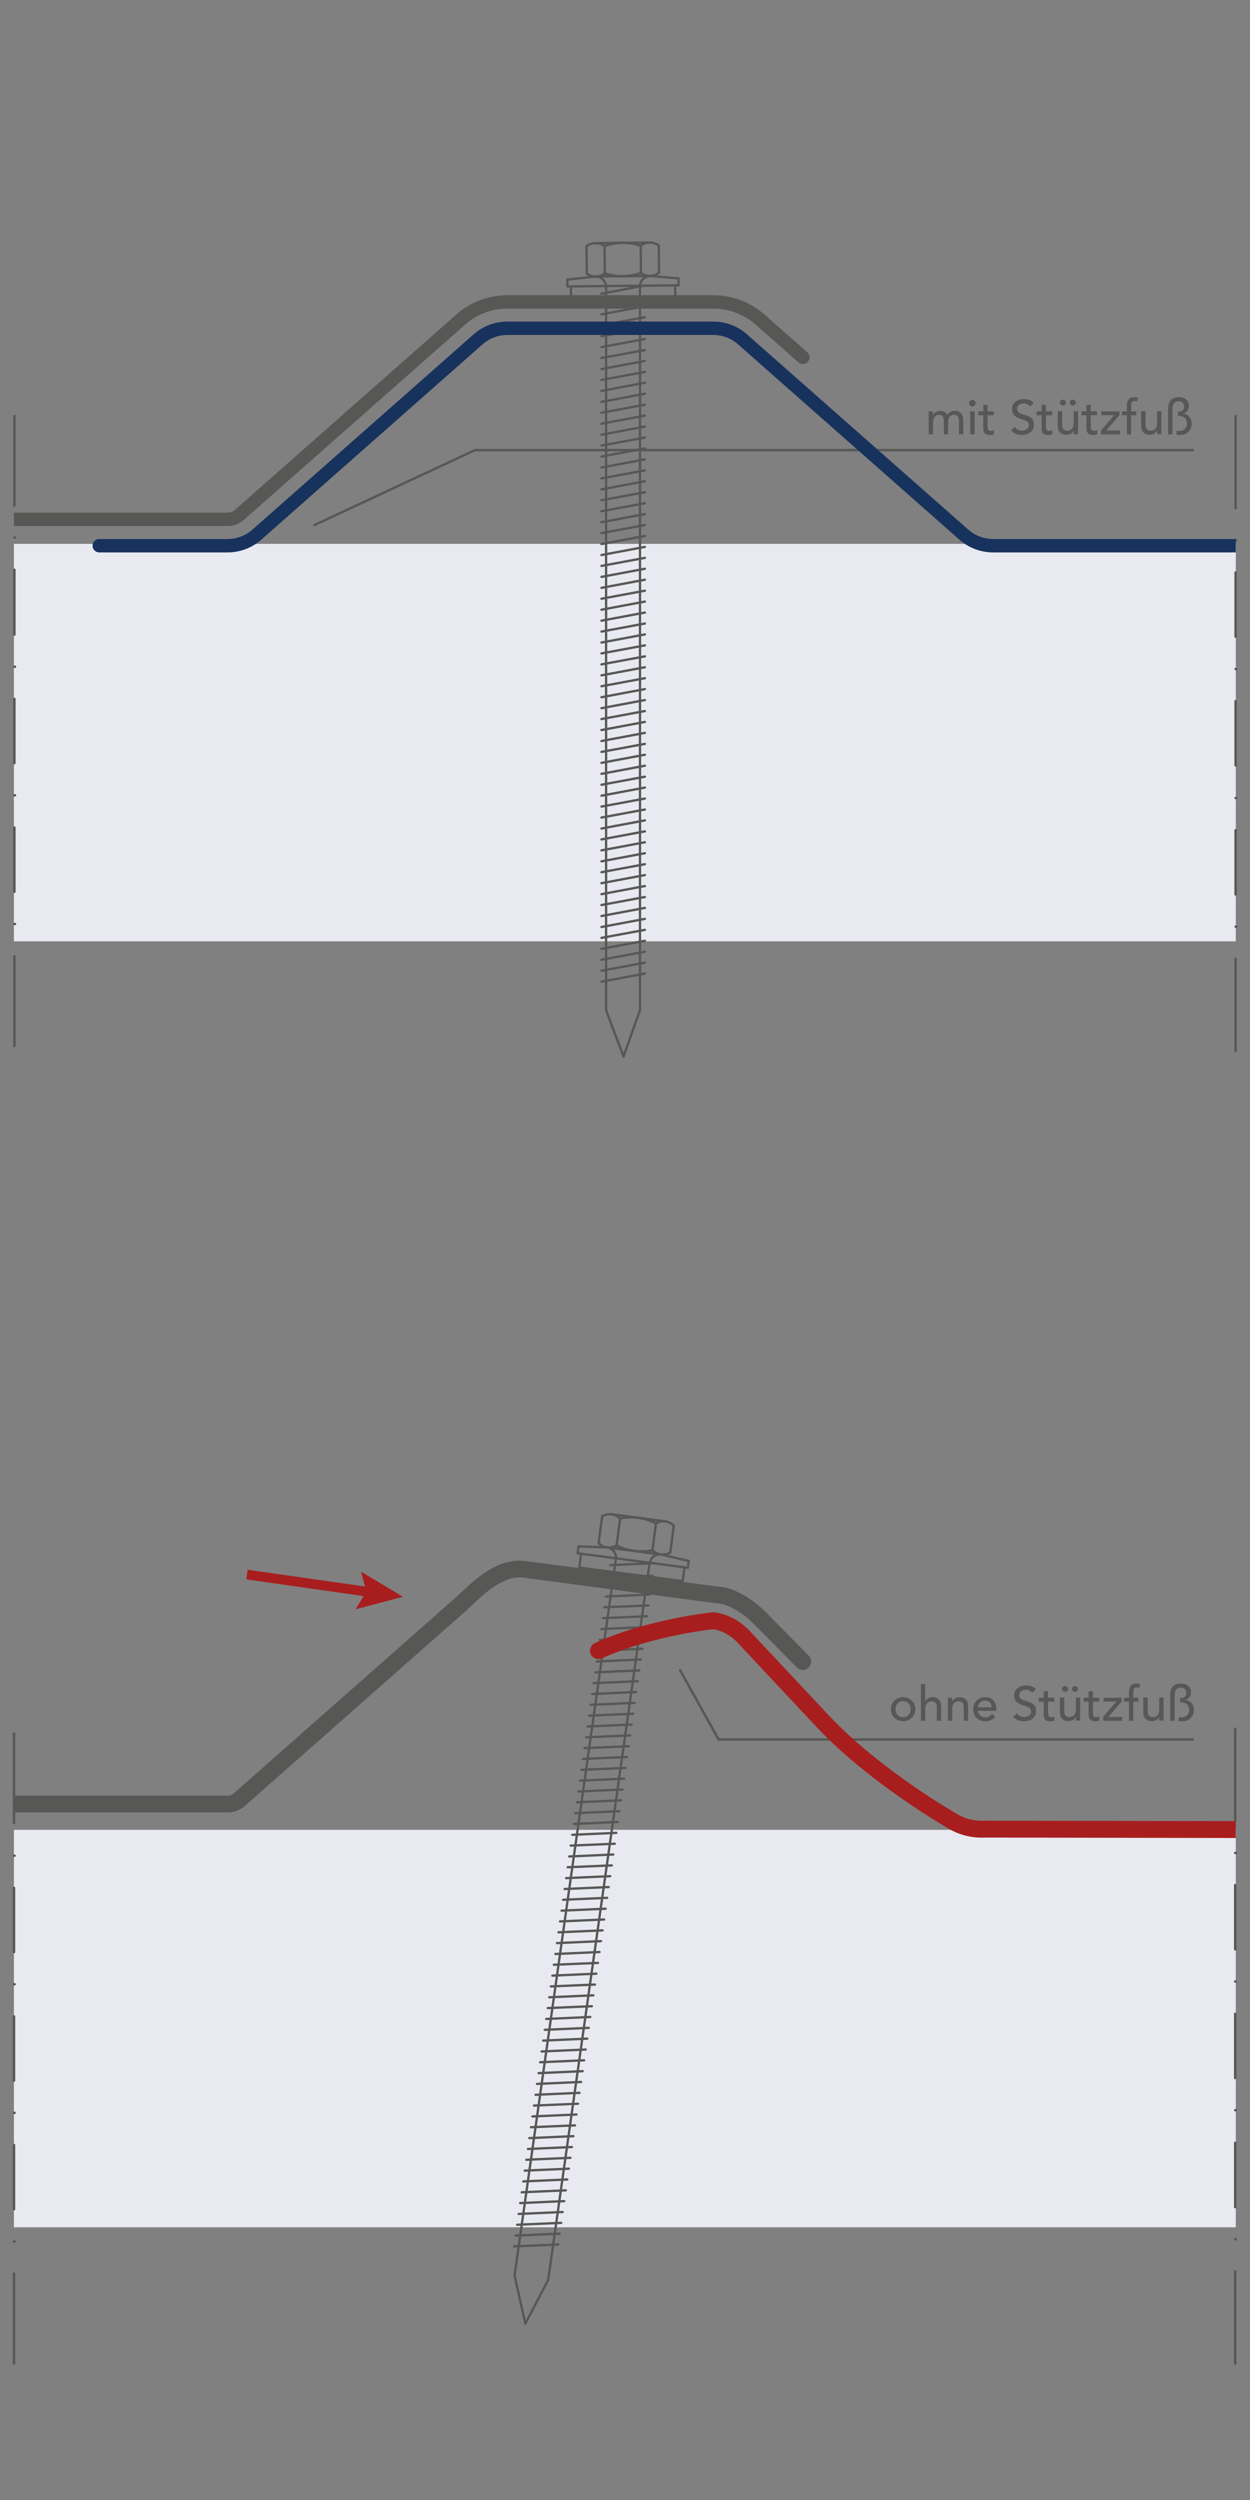 <?xml version="1.0" encoding="UTF-8"?>
<svg xmlns="http://www.w3.org/2000/svg" xmlns:xlink="http://www.w3.org/1999/xlink" version="1.1" x="0px" y="0px" viewBox="0 0 127.56 255.12" style="enable-background:new 0 0 127.56 255.12;" xml:space="preserve">
<rect x="0" y="0" width="127.56" height="255.12" fill="#808080" stroke="none"/>
<style type="text/css">
	.st0{fill:none;stroke:#A81E1E;stroke-width:0.989;stroke-linejoin:round;}
	.st1{fill:#A81E1E;}
	.st2{clip-path:url(#SVGID_00000140704892399368677230000006739160024190493066_);fill:#E9EAF1;}
	.st3{clip-path:url(#SVGID_00000080205003044294275290000014552389328743661214_);fill:#E9EAF1;}
	.st4{fill:none;stroke:#575756;stroke-width:0.237;stroke-linecap:round;stroke-linejoin:round;stroke-miterlimit:10;}
	.st5{fill:none;stroke:#575756;stroke-width:0.247;stroke-linecap:round;stroke-linejoin:round;stroke-miterlimit:10;}
	.st6{fill:#575756;}
	
		.st7{clip-path:url(#SVGID_00000119799547270437479910000001073674837560283269_);fill:none;stroke:#575756;stroke-width:1.368;stroke-linecap:round;stroke-linejoin:round;}
	
		.st8{clip-path:url(#SVGID_00000119799547270437479910000001073674837560283269_);fill:none;stroke:#17325C;stroke-width:1.368;stroke-linecap:round;stroke-linejoin:round;}
	
		.st9{clip-path:url(#SVGID_00000008121829602782373700000004196229495661190078_);fill:none;stroke:#A81E1E;stroke-width:1.722;stroke-linecap:round;stroke-linejoin:round;}
	
		.st10{clip-path:url(#SVGID_00000008121829602782373700000004196229495661190078_);fill:none;stroke:#575756;stroke-width:1.71;stroke-linecap:round;stroke-linejoin:round;}
</style>
<g id="Grafik">
</g>
<g id="Schraube">
</g>
<g id="Querschnitt">
</g>
<g id="Profile">
	<g>
		<g>
			<g>
				<line class="st0" x1="25.2" y1="160.68" x2="38.02" y2="162.51"></line>
				<g>
					<polygon class="st1" points="36.29,164.22 37.38,162.42 36.84,160.38 41.12,162.95      "></polygon>
				</g>
			</g>
		</g>
		<g>
			<defs>
				<rect id="SVGID_1_" x="1.42" y="11.37" width="124.69" height="99.19"></rect>
			</defs>
			<clipPath id="SVGID_00000090256584618371714650000000081772927141829774_">
				<use xlink:href="#SVGID_1_" style="overflow:visible;"></use>
			</clipPath>
			
				<rect x="-92.79" y="55.5" style="clip-path:url(#SVGID_00000090256584618371714650000000081772927141829774_);fill:#E9EAF1;" width="310.19" height="40.56"></rect>
		</g>
		<g>
			<defs>
				<rect id="SVGID_00000087391853790767736960000017136359680428166023_" x="1.42" y="127.76" width="124.69" height="111.26"></rect>
			</defs>
			<clipPath id="SVGID_00000142149371298669681530000006045476842246948274_">
				<use xlink:href="#SVGID_00000087391853790767736960000017136359680428166023_" style="overflow:visible;"></use>
			</clipPath>
			
				<rect x="-94.29" y="186.73" style="clip-path:url(#SVGID_00000142149371298669681530000006045476842246948274_);fill:#E9EAF1;" width="310.19" height="40.56"></rect>
		</g>
		<g>
			<g id="LINE_00000035507514100587909820000009771655307838403262_">
				<line class="st4" x1="61.85" y1="29.27" x2="61.85" y2="103.11"></line>
			</g>
			<g id="LINE_00000021814375433567620010000017052080005504141748_">
				<line class="st4" x1="65.31" y1="29.23" x2="65.31" y2="103.07"></line>
			</g>
			<g id="ARC_00000008118924096442644560000016905101603069086099_">
				<path class="st4" d="M63.53,24.78c-0.63,0.01-1.25,0.12-1.84,0.33"></path>
			</g>
			<g id="ARC_00000038414450344396772260000002221144331313574274_">
				<path class="st4" d="M65.38,25.08c-0.59-0.2-1.22-0.3-1.85-0.3"></path>
			</g>
			<g id="ARC_00000049918294354020573030000004645339580924993440_">
				<path class="st4" d="M67.23,25.06c-0.55-0.42-1.31-0.41-1.84,0.02"></path>
			</g>
			<g id="ARC_00000001648715736044145870000005781768659078302854_">
				<path class="st4" d="M61.69,25.12c-0.55-0.42-1.31-0.41-1.84,0.02"></path>
			</g>
			<g id="ARC_00000114786617027247320800000012364180397406767521_">
				<path class="st4" d="M61.72,27.89c0.59,0.2,1.22,0.3,1.85,0.3"></path>
			</g>
			<g id="ARC_00000090274276512321078320000015798027437880569500_">
				<path class="st4" d="M63.57,28.18c0.63-0.01,1.25-0.12,1.84-0.33"></path>
			</g>
			<g id="LINE_00000040559150675758883080000005656647999653708687_">
				<line class="st4" x1="61.72" y1="27.89" x2="61.69" y2="25.12"></line>
			</g>
			<g id="LINE_00000095337925894985831090000000439117164636509602_">
				<line class="st4" x1="65.38" y1="25.08" x2="65.41" y2="27.85"></line>
			</g>
			<g id="LINE_00000102520105858467836190000001897684746730160779_">
				<line class="st4" x1="67.25" y1="27.83" x2="67.23" y2="25.06"></line>
			</g>
			<g id="LINE_00000164501911367073004660000014321163431843540392_">
				<line class="st4" x1="59.85" y1="25.13" x2="59.88" y2="27.91"></line>
			</g>
			<g id="LINE_00000071541618038866812720000016941327139939707795_">
				<line class="st4" x1="60.77" y1="24.81" x2="66.3" y2="24.75"></line>
			</g>
			<g id="LINE_00000047766596467199333870000003468726703494669716_">
				<line class="st4" x1="60.8" y1="28.21" x2="66.33" y2="28.16"></line>
			</g>
			<g id="ARC_00000029738635932266426840000013382954618307577781_">
				<path class="st4" d="M66.36,28.16c-0.59,0.01-1.06,0.49-1.05,1.07v0"></path>
			</g>
			<g id="ARC_00000116940617225813364330000007862434874511077009_">
				<path class="st4" d="M65.41,27.85c0.55,0.42,1.31,0.41,1.84-0.02"></path>
			</g>
			<g id="ARC_00000174579579652500502520000017394610527953386671_">
				<path class="st4" d="M59.88,27.91c0.55,0.42,1.31,0.41,1.84-0.02"></path>
			</g>
			<g id="ARC_00000170275382777426134740000002064034820295568273_">
				<path class="st4" d="M61.85,29.27c-0.01-0.59-0.49-1.06-1.07-1.05"></path>
			</g>
			<g id="LINE_00000159441749131253835870000016735141040722331810_">
				<line class="st4" x1="61.38" y1="31.25" x2="65.81" y2="30.42"></line>
			</g>
			<g id="LINE_00000088104207856792620120000016748711615861102723_">
				<line class="st4" x1="61.38" y1="32.08" x2="65.81" y2="31.25"></line>
			</g>
			<g id="LINE_00000042013051280196892320000012212233157587597238_">
				<line class="st4" x1="61.38" y1="33.19" x2="65.81" y2="32.37"></line>
			</g>
			<g id="LINE_00000062901544240184101810000010338612663422803355_">
				<line class="st4" x1="61.38" y1="34.31" x2="65.81" y2="33.48"></line>
			</g>
			<g id="LINE_00000183949200500602312230000012009190670390126522_">
				<line class="st4" x1="61.38" y1="35.42" x2="65.81" y2="34.6"></line>
			</g>
			<g id="LINE_00000039112142639228553450000017496661812338526340_">
				<line class="st4" x1="61.38" y1="36.54" x2="65.81" y2="35.72"></line>
			</g>
			<g id="LINE_00000067207716556260369270000010987049048497472401_">
				<line class="st4" x1="61.38" y1="37.66" x2="65.81" y2="36.83"></line>
			</g>
			<g id="LINE_00000171715427226421081860000018388848320532170633_">
				<line class="st4" x1="61.38" y1="38.77" x2="65.81" y2="37.95"></line>
			</g>
			<g id="LINE_00000042737755630161251000000012831594103797231038_">
				<line class="st4" x1="61.38" y1="39.89" x2="65.81" y2="39.06"></line>
			</g>
			<g id="LINE_00000150810937135197729660000000593788497030225827_">
				<line class="st4" x1="61.38" y1="41.01" x2="65.81" y2="40.18"></line>
			</g>
			<g id="LINE_00000158019740269794610280000014039428559922933137_">
				<line class="st4" x1="61.38" y1="42.12" x2="65.81" y2="41.3"></line>
			</g>
			<g id="LINE_00000148619845222903364530000012821773334621040002_">
				<line class="st4" x1="61.38" y1="43.24" x2="65.81" y2="42.41"></line>
			</g>
			<g id="LINE_00000135675606154460079960000007727094962186818218_">
				<line class="st4" x1="61.38" y1="44.36" x2="65.81" y2="43.53"></line>
			</g>
			<g id="LINE_00000017496245274284552490000014877487893214226331_">
				<line class="st4" x1="61.38" y1="45.47" x2="65.81" y2="44.65"></line>
			</g>
			<g id="LINE_00000121253043999624763960000012819321610309832064_">
				<line class="st4" x1="61.38" y1="46.59" x2="65.81" y2="45.76"></line>
			</g>
			<g id="LINE_00000103265059021379547390000007496597102591828127_">
				<line class="st4" x1="61.38" y1="47.71" x2="65.81" y2="46.88"></line>
			</g>
			<g id="LINE_00000133500069493918003760000009305408985476239499_">
				<line class="st4" x1="61.38" y1="48.82" x2="65.81" y2="48"></line>
			</g>
			<g id="LINE_00000155113997134711760550000009644140976473632948_">
				<line class="st4" x1="61.38" y1="49.94" x2="65.81" y2="49.11"></line>
			</g>
			<g id="LINE_00000155123296430786266640000008041014367964782761_">
				<line class="st4" x1="61.38" y1="51.05" x2="65.81" y2="50.23"></line>
			</g>
			<g id="LINE_00000173148345993002461230000007843558904743301553_">
				<line class="st4" x1="61.38" y1="52.17" x2="65.81" y2="51.35"></line>
			</g>
			<g id="LINE_00000112614829269093991380000017390663603784433543_">
				<line class="st4" x1="61.38" y1="53.29" x2="65.81" y2="52.46"></line>
			</g>
			<g id="LINE_00000015352827741568845450000000608559823340750236_">
				<line class="st4" x1="61.38" y1="54.4" x2="65.81" y2="53.58"></line>
			</g>
			<g id="LINE_00000016054492076493904830000011867188164452290214_">
				<line class="st4" x1="61.38" y1="55.52" x2="65.81" y2="54.69"></line>
			</g>
			<g id="LINE_00000018221562242756632670000002966630830575521429_">
				<line class="st4" x1="61.38" y1="56.64" x2="65.81" y2="55.81"></line>
			</g>
			<g id="LINE_00000176762014853791254960000018132982473223956146_">
				<line class="st4" x1="61.38" y1="57.75" x2="65.81" y2="56.93"></line>
			</g>
			<g id="LINE_00000134218619185405075610000005971997025001948320_">
				<line class="st4" x1="61.38" y1="58.87" x2="65.81" y2="58.04"></line>
			</g>
			<g id="LINE_00000136391010326823315030000011497306093137767829_">
				<line class="st4" x1="61.38" y1="59.99" x2="65.81" y2="59.16"></line>
			</g>
			<g id="LINE_00000067229528200274193270000009229560156521413526_">
				<line class="st4" x1="61.38" y1="61.1" x2="65.81" y2="60.28"></line>
			</g>
			<g id="LINE_00000085964488112135509570000017089954451208176811_">
				<line class="st4" x1="61.38" y1="62.22" x2="65.81" y2="61.39"></line>
			</g>
			<g id="LINE_00000155104429909184461540000016050923633832979388_">
				<line class="st4" x1="61.38" y1="63.34" x2="65.81" y2="62.51"></line>
			</g>
			<g id="LINE_00000075860129718093101590000010871910361106551432_">
				<line class="st4" x1="61.38" y1="64.45" x2="65.81" y2="63.63"></line>
			</g>
			<g id="LINE_00000046330678058303079610000007103069989721745335_">
				<line class="st4" x1="61.38" y1="65.57" x2="65.81" y2="64.74"></line>
			</g>
			<g id="LINE_00000060008750110139608720000001633196878695624631_">
				<line class="st4" x1="61.38" y1="66.68" x2="65.81" y2="65.86"></line>
			</g>
			<g id="LINE_00000093172274286256548730000004920621951641974411_">
				<line class="st4" x1="61.38" y1="67.8" x2="65.81" y2="66.98"></line>
			</g>
			<g id="LINE_00000033353840312899314840000004967229859731757745_">
				<line class="st4" x1="61.38" y1="68.92" x2="65.81" y2="68.09"></line>
			</g>
			<g id="LINE_00000010272872896026516400000004187873489991568783_">
				<line class="st4" x1="61.38" y1="70.03" x2="65.81" y2="69.21"></line>
			</g>
			<g id="LINE_00000123425646093354686770000012304315243896262571_">
				<line class="st4" x1="61.38" y1="71.15" x2="65.81" y2="70.32"></line>
			</g>
			<g id="LINE_00000073720283247020296570000010681003966664009349_">
				<line class="st4" x1="61.38" y1="72.27" x2="65.81" y2="71.44"></line>
			</g>
			<g id="LINE_00000107580346472196948200000008712410604760143544_">
				<line class="st4" x1="61.38" y1="73.38" x2="65.81" y2="72.56"></line>
			</g>
			<g id="LINE_00000096017166401677674610000016905763607178320062_">
				<line class="st4" x1="61.38" y1="74.5" x2="65.81" y2="73.67"></line>
			</g>
			<g id="LINE_00000115499917014755290850000006652228728225351088_">
				<line class="st4" x1="61.38" y1="75.62" x2="65.81" y2="74.79"></line>
			</g>
			<g id="LINE_00000029009657911677176420000012245734560002994817_">
				<line class="st4" x1="61.38" y1="76.73" x2="65.81" y2="75.91"></line>
			</g>
			<g id="LINE_00000115472867678576242530000008537773529860094632_">
				<line class="st4" x1="61.38" y1="77.85" x2="65.81" y2="77.02"></line>
			</g>
			<g id="LINE_00000114781196799379937240000001206685923671010194_">
				<line class="st4" x1="61.38" y1="78.97" x2="65.81" y2="78.14"></line>
			</g>
			<g id="LINE_00000046313945092320349350000009465938303389601929_">
				<line class="st4" x1="61.38" y1="80.08" x2="65.81" y2="79.26"></line>
			</g>
			<g id="LINE_00000067225992222822918500000015057172574471147150_">
				<line class="st4" x1="61.38" y1="81.2" x2="65.81" y2="80.37"></line>
			</g>
			<g id="LINE_00000049902613209493981950000004226889957327060922_">
				<line class="st4" x1="61.38" y1="82.31" x2="65.81" y2="81.49"></line>
			</g>
			<g id="LINE_00000066481739471075471670000008250129844265848234_">
				<line class="st4" x1="61.38" y1="83.43" x2="65.81" y2="82.61"></line>
			</g>
			<g id="LINE_00000075130726101200725810000003223915464296583845_">
				<line class="st4" x1="61.38" y1="84.55" x2="65.81" y2="83.72"></line>
			</g>
			<g id="LINE_00000077317926167577517880000014458950014127170193_">
				<line class="st4" x1="61.38" y1="85.66" x2="65.81" y2="84.84"></line>
			</g>
			<g id="LINE_00000178193662958893528690000002124389839352823998_">
				<line class="st4" x1="61.38" y1="86.78" x2="65.81" y2="85.95"></line>
			</g>
			<g id="LINE_00000147911086584575012420000003449056234526472887_">
				<line class="st4" x1="61.38" y1="87.9" x2="65.81" y2="87.07"></line>
			</g>
			<g id="LINE_00000008149600249754176420000006359783395754304938_">
				<line class="st4" x1="61.38" y1="89.01" x2="65.81" y2="88.19"></line>
			</g>
			<g id="LINE_00000160869423090916782200000005405291062455796647_">
				<line class="st4" x1="61.38" y1="90.13" x2="65.81" y2="89.3"></line>
			</g>
			<g id="LINE_00000124846244958639455610000000351896498060903320_">
				<line class="st4" x1="61.38" y1="91.25" x2="65.81" y2="90.42"></line>
			</g>
			<g id="LINE_00000141422769850463116850000004121336328792490113_">
				<line class="st4" x1="61.38" y1="92.36" x2="65.81" y2="91.54"></line>
			</g>
			<g id="LINE_00000175283948674239245460000004457135897663869839_">
				<line class="st4" x1="61.38" y1="93.48" x2="65.81" y2="92.65"></line>
			</g>
			<g id="LINE_00000087408584321639031440000013714065154047403197_">
				<line class="st4" x1="61.38" y1="94.6" x2="65.81" y2="93.77"></line>
			</g>
			<g id="LINE_00000050630124676272048270000015010774309395063952_">
				<line class="st4" x1="61.38" y1="95.71" x2="65.81" y2="94.89"></line>
			</g>
			<g id="LINE_00000151529873721238341120000012871581272770663817_">
				<line class="st4" x1="61.38" y1="96.83" x2="65.81" y2="96"></line>
			</g>
			<g id="LINE_00000123399870114756525340000009174375618391235255_">
				<line class="st4" x1="61.38" y1="97.94" x2="65.81" y2="97.12"></line>
			</g>
			<g id="LINE_00000175314641521896234920000018392751262771064751_">
				<line class="st4" x1="61.38" y1="99.06" x2="65.81" y2="98.24"></line>
			</g>
			<g id="LINE_00000035517795690798379140000011785481116170693301_">
				<line class="st4" x1="61.38" y1="100.18" x2="65.81" y2="99.35"></line>
			</g>
			<g id="LINE_00000016790799244569549050000002086669602908174507_">
				<line class="st4" x1="61.37" y1="29.97" x2="65.79" y2="29.14"></line>
			</g>
			<g id="LINE_00000160175544902313465370000009648594124602010011_">
				<line class="st4" x1="66.33" y1="28.16" x2="60.8" y2="28.21"></line>
			</g>
			<g id="LINE_00000093881055209650663680000008157059496257048476_">
				<line class="st4" x1="68.9" y1="29.12" x2="68.91" y2="30.54"></line>
			</g>
			<g id="LINE_00000124133495017395544600000001030822764859058355_">
				<line class="st4" x1="68.91" y1="30.54" x2="58.27" y2="30.65"></line>
			</g>
			<g id="LINE_00000081648867264339651520000000013839022193028279_">
				<line class="st4" x1="58.27" y1="30.65" x2="58.26" y2="29.23"></line>
			</g>
			<g id="LINE_00000110436014498033473890000017345005811011151014_">
				<line class="st4" x1="57.9" y1="29.23" x2="69.25" y2="29.12"></line>
			</g>
			<g id="LINE_00000143613839960963428140000009612591660740131501_">
				<line class="st4" x1="69.25" y1="29.12" x2="69.24" y2="28.41"></line>
			</g>
			<g id="LINE_00000031896223739862798180000007988995629130390439_">
				<line class="st4" x1="57.9" y1="28.53" x2="57.9" y2="29.23"></line>
			</g>
			<g id="LINE_00000107573990590135705830000009661075546697335693_">
				<line class="st4" x1="57.9" y1="28.53" x2="60.8" y2="28.21"></line>
			</g>
			<g id="LINE_00000155862220858792780660000012982624321154206088_">
				<line class="st4" x1="66.33" y1="28.16" x2="69.24" y2="28.41"></line>
			</g>
			<g id="LINE_00000128481193931063348890000012877102601455758226_">
				<line class="st4" x1="63.63" y1="107.81" x2="61.85" y2="103.11"></line>
			</g>
			<g id="LINE_00000081611656754198316720000011601990593459405223_">
				<line class="st4" x1="63.63" y1="107.81" x2="65.31" y2="103.07"></line>
			</g>
		</g>
		<g>
			<g id="LINE_00000131327833411536952590000014182392468317921458_">
				<line class="st4" x1="62.85" y1="159.1" x2="52.51" y2="232.21"></line>
			</g>
			<g id="LINE_00000019649554461379867300000000032717322361862282_">
				<line class="st4" x1="66.28" y1="159.55" x2="55.94" y2="232.66"></line>
			</g>
			<g id="ARC_00000093868507999900572940000016708709444751894967_">
				<path class="st4" d="M65.15,154.89c-0.62-0.08-1.26-0.06-1.87,0.07"></path>
			</g>
			<g id="ARC_00000077326562866836820950000004682283605992519810_">
				<path class="st4" d="M66.94,155.45c-0.56-0.28-1.16-0.47-1.79-0.55"></path>
			</g>
			<g id="ARC_00000016036682086463187510000010018757783887636155_">
				<path class="st4" d="M68.76,155.69c-0.48-0.49-1.24-0.59-1.83-0.24"></path>
			</g>
			<g id="ARC_00000165935595237300451470000002126520808180953777_">
				<path class="st4" d="M63.28,154.97c-0.48-0.49-1.24-0.59-1.83-0.24"></path>
			</g>
			<g id="ARC_00000172405650341123321060000000661659124317664694_">
				<path class="st4" d="M62.92,157.71c0.56,0.28,1.16,0.47,1.79,0.55"></path>
			</g>
			<g id="ARC_00000174570068799151051550000005768195511740179328_">
				<path class="st4" d="M64.71,158.27c0.62,0.08,1.26,0.06,1.87-0.07"></path>
			</g>
			<g id="LINE_00000134934457811677898480000001588012976816350089_">
				<line class="st4" x1="62.92" y1="157.71" x2="63.28" y2="154.97"></line>
			</g>
			<g id="LINE_00000139254741894138885090000007655380063568620688_">
				<line class="st4" x1="66.94" y1="155.45" x2="66.58" y2="158.19"></line>
			</g>
			<g id="LINE_00000114034160149331445080000018346587074426651282_">
				<line class="st4" x1="68.4" y1="158.43" x2="68.76" y2="155.69"></line>
			</g>
			<g id="LINE_00000093881495421068488990000005562256948263348613_">
				<line class="st4" x1="61.45" y1="154.73" x2="61.09" y2="157.47"></line>
			</g>
			<g id="LINE_00000095331383279737003150000008881057458426443161_">
				<line class="st4" x1="62.41" y1="154.53" x2="67.89" y2="155.25"></line>
			</g>
			<g id="LINE_00000044145157991455765610000002091820140853588403_">
				<line class="st4" x1="61.96" y1="157.91" x2="67.45" y2="158.63"></line>
			</g>
			<g id="ARC_00000074440987935178189000000005092615512009919876_">
				<path class="st4" d="M67.48,158.63c-0.58-0.08-1.12,0.33-1.19,0.92v0"></path>
			</g>
			<g id="ARC_00000127018938622511697330000005300094861247229370_">
				<path class="st4" d="M66.58,158.19c0.48,0.49,1.24,0.59,1.83,0.24"></path>
			</g>
			<g id="ARC_00000052076602874845109410000016963656369952905631_">
				<path class="st4" d="M61.09,157.47c0.48,0.49,1.24,0.59,1.83,0.24"></path>
			</g>
			<g id="ARC_00000083786054253141541930000012637367504563975836_">
				<path class="st4" d="M62.85,159.1c0.08-0.58-0.33-1.12-0.92-1.19"></path>
			</g>
			<g id="LINE_00000067933996561081307700000014239575847215025539_">
				<line class="st4" x1="62.11" y1="161" x2="66.61" y2="160.8"></line>
			</g>
			<g id="LINE_00000163069523934227893380000004071605943884193924_">
				<line class="st4" x1="62" y1="161.81" x2="66.49" y2="161.62"></line>
			</g>
			<g id="LINE_00000029021047250881767600000018404087061598679684_">
				<line class="st4" x1="61.84" y1="162.92" x2="66.34" y2="162.72"></line>
			</g>
			<g id="LINE_00000039828504547377551520000004598657472628639111_">
				<line class="st4" x1="61.68" y1="164.02" x2="66.18" y2="163.83"></line>
			</g>
			<g id="LINE_00000097492738546689276570000015961737889309131184_">
				<line class="st4" x1="61.53" y1="165.13" x2="66.02" y2="164.93"></line>
			</g>
			<g id="LINE_00000020394083133344820540000018161854274906053271_">
				<line class="st4" x1="61.37" y1="166.24" x2="65.87" y2="166.04"></line>
			</g>
			<g id="LINE_00000109719737745055375870000003739968303218881160_">
				<line class="st4" x1="61.21" y1="167.34" x2="65.71" y2="167.14"></line>
			</g>
			<g id="LINE_00000080181954238288023600000001301273728963190927_">
				<line class="st4" x1="61.06" y1="168.45" x2="65.56" y2="168.25"></line>
			</g>
			<g id="LINE_00000084493456497280785130000013738743813878456983_">
				<line class="st4" x1="60.9" y1="169.55" x2="65.4" y2="169.35"></line>
			</g>
			<g id="LINE_00000100375900500903245830000017578192050738499215_">
				<line class="st4" x1="60.75" y1="170.66" x2="65.24" y2="170.46"></line>
			</g>
			<g id="LINE_00000067203550929225019520000001594494685489507492_">
				<line class="st4" x1="60.59" y1="171.76" x2="65.09" y2="171.56"></line>
			</g>
			<g id="LINE_00000052815407219004215810000010312761054351714751_">
				<line class="st4" x1="60.43" y1="172.87" x2="64.93" y2="172.67"></line>
			</g>
			<g id="LINE_00000054257120248395952920000007789837290283632265_">
				<line class="st4" x1="60.28" y1="173.97" x2="64.77" y2="173.78"></line>
			</g>
			<g id="LINE_00000136385977419354813020000012618022747852559033_">
				<line class="st4" x1="60.12" y1="175.08" x2="64.62" y2="174.88"></line>
			</g>
			<g id="LINE_00000075128487271105377050000009156854228921581234_">
				<line class="st4" x1="59.96" y1="176.18" x2="64.46" y2="175.99"></line>
			</g>
			<g id="LINE_00000022555101580501196020000015262692514066111664_">
				<line class="st4" x1="59.81" y1="177.29" x2="64.3" y2="177.09"></line>
			</g>
			<g id="LINE_00000052788019852160439890000006562526712467325337_">
				<line class="st4" x1="59.65" y1="178.39" x2="64.15" y2="178.2"></line>
			</g>
			<g id="LINE_00000067215812087372200200000015061184698412746676_">
				<line class="st4" x1="59.49" y1="179.5" x2="63.99" y2="179.3"></line>
			</g>
			<g id="LINE_00000027562179332510701240000006611795331782029237_">
				<line class="st4" x1="59.34" y1="180.61" x2="63.84" y2="180.41"></line>
			</g>
			<g id="LINE_00000031202463346620582170000012840619940076676482_">
				<line class="st4" x1="59.18" y1="181.71" x2="63.68" y2="181.51"></line>
			</g>
			<g id="LINE_00000096057039522351200160000007161438924620075953_">
				<line class="st4" x1="59.03" y1="182.82" x2="63.52" y2="182.62"></line>
			</g>
			<g id="LINE_00000092427032190691626210000016176491549895668903_">
				<line class="st4" x1="58.87" y1="183.92" x2="63.37" y2="183.72"></line>
			</g>
			<g id="LINE_00000108266927913568604060000003262045269688146867_">
				<line class="st4" x1="58.71" y1="185.03" x2="63.21" y2="184.83"></line>
			</g>
			<g id="LINE_00000106140480235082325040000004455482205812614818_">
				<line class="st4" x1="58.56" y1="186.13" x2="63.05" y2="185.93"></line>
			</g>
			<g id="LINE_00000182499595308695602410000005402748590190108832_">
				<line class="st4" x1="58.4" y1="187.24" x2="62.9" y2="187.04"></line>
			</g>
			<g id="LINE_00000170259833635070781240000009601593750741114792_">
				<line class="st4" x1="58.24" y1="188.34" x2="62.74" y2="188.15"></line>
			</g>
			<g id="LINE_00000137814152149096368370000012619825737722654386_">
				<line class="st4" x1="58.09" y1="189.45" x2="62.58" y2="189.25"></line>
			</g>
			<g id="LINE_00000167388907819697451890000010497760536411620738_">
				<line class="st4" x1="57.93" y1="190.55" x2="62.43" y2="190.36"></line>
			</g>
			<g id="LINE_00000080918761792634989630000013484197298578026369_">
				<line class="st4" x1="57.77" y1="191.66" x2="62.27" y2="191.46"></line>
			</g>
			<g id="LINE_00000026851663575557484430000017223288491499053756_">
				<line class="st4" x1="57.62" y1="192.77" x2="62.12" y2="192.57"></line>
			</g>
			<g id="LINE_00000178893121259143456640000001119563523516964505_">
				<line class="st4" x1="57.46" y1="193.87" x2="61.96" y2="193.67"></line>
			</g>
			<g id="LINE_00000113335906931144118480000003491958979643004845_">
				<line class="st4" x1="57.31" y1="194.98" x2="61.8" y2="194.78"></line>
			</g>
			<g id="LINE_00000088821692716331005590000012763212236101368754_">
				<line class="st4" x1="57.15" y1="196.08" x2="61.65" y2="195.88"></line>
			</g>
			<g id="LINE_00000030482899110179720970000014617142550568672149_">
				<line class="st4" x1="56.99" y1="197.19" x2="61.49" y2="196.99"></line>
			</g>
			<g id="LINE_00000048471692541422220270000014458198811662632073_">
				<line class="st4" x1="56.84" y1="198.29" x2="61.33" y2="198.09"></line>
			</g>
			<g id="LINE_00000036242839673907734170000014042260432358598066_">
				<line class="st4" x1="56.68" y1="199.4" x2="61.18" y2="199.2"></line>
			</g>
			<g id="LINE_00000066491736280373915680000005983921974056422057_">
				<line class="st4" x1="56.52" y1="200.5" x2="61.02" y2="200.31"></line>
			</g>
			<g id="LINE_00000103242741200009670240000001174636089862295479_">
				<line class="st4" x1="56.37" y1="201.61" x2="60.86" y2="201.41"></line>
			</g>
			<g id="LINE_00000162326404896774431760000013007608789913994900_">
				<line class="st4" x1="56.21" y1="202.71" x2="60.71" y2="202.52"></line>
			</g>
			<g id="LINE_00000142884724273689009540000009352447618586181253_">
				<line class="st4" x1="56.05" y1="203.82" x2="60.55" y2="203.62"></line>
			</g>
			<g id="LINE_00000174602545741156142230000010474252114498183817_">
				<line class="st4" x1="55.9" y1="204.92" x2="60.4" y2="204.73"></line>
			</g>
			<g id="LINE_00000078748555465799818220000017274794278187941505_">
				<line class="st4" x1="55.74" y1="206.03" x2="60.24" y2="205.83"></line>
			</g>
			<g id="LINE_00000036933598485106125980000000543534069123489711_">
				<line class="st4" x1="55.59" y1="207.14" x2="60.08" y2="206.94"></line>
			</g>
			<g id="LINE_00000143601396782637739580000015082478830368738968_">
				<line class="st4" x1="55.43" y1="208.24" x2="59.93" y2="208.04"></line>
			</g>
			<g id="LINE_00000047052999204015697960000013837237069127487660_">
				<line class="st4" x1="55.27" y1="209.35" x2="59.77" y2="209.15"></line>
			</g>
			<g id="LINE_00000127025587011186732230000018435435159589028251_">
				<line class="st4" x1="55.12" y1="210.45" x2="59.61" y2="210.25"></line>
			</g>
			<g id="LINE_00000028310718603304784790000001284629997878172569_">
				<line class="st4" x1="54.96" y1="211.56" x2="59.46" y2="211.36"></line>
			</g>
			<g id="LINE_00000046324190521798412510000007776880394981219762_">
				<line class="st4" x1="54.8" y1="212.66" x2="59.3" y2="212.46"></line>
			</g>
			<g id="LINE_00000134226867616402324780000009187499825157054347_">
				<line class="st4" x1="54.65" y1="213.77" x2="59.14" y2="213.57"></line>
			</g>
			<g id="LINE_00000027580153182525326430000016493363877125340093_">
				<line class="st4" x1="54.49" y1="214.87" x2="58.99" y2="214.68"></line>
			</g>
			<g id="LINE_00000163759176705581614310000010100188161416115354_">
				<line class="st4" x1="54.33" y1="215.98" x2="58.83" y2="215.78"></line>
			</g>
			<g id="LINE_00000124132387237620310160000005804507880378990738_">
				<line class="st4" x1="54.18" y1="217.08" x2="58.68" y2="216.89"></line>
			</g>
			<g id="LINE_00000045621248819373047400000010667721442805093779_">
				<line class="st4" x1="54.02" y1="218.19" x2="58.52" y2="217.99"></line>
			</g>
			<g id="LINE_00000042722938087375918270000017052241221422411177_">
				<line class="st4" x1="53.87" y1="219.3" x2="58.36" y2="219.1"></line>
			</g>
			<g id="LINE_00000062877168034818127650000014307324026009882275_">
				<line class="st4" x1="53.71" y1="220.4" x2="58.21" y2="220.2"></line>
			</g>
			<g id="LINE_00000159462106601980768020000006818243142836327049_">
				<line class="st4" x1="53.55" y1="221.51" x2="58.05" y2="221.31"></line>
			</g>
			<g id="LINE_00000153686965223709812590000010608172245869884296_">
				<line class="st4" x1="53.4" y1="222.61" x2="57.89" y2="222.41"></line>
			</g>
			<g id="LINE_00000154391146873485558920000012365384070041942923_">
				<line class="st4" x1="53.24" y1="223.72" x2="57.74" y2="223.52"></line>
			</g>
			<g id="LINE_00000108987177890319297130000003636572539027974537_">
				<line class="st4" x1="53.08" y1="224.82" x2="57.58" y2="224.62"></line>
			</g>
			<g id="LINE_00000180355367142494881440000013585965969328510887_">
				<line class="st4" x1="52.93" y1="225.93" x2="57.42" y2="225.73"></line>
			</g>
			<g id="LINE_00000060750097585387407200000013468639950762684813_">
				<line class="st4" x1="52.77" y1="227.03" x2="57.27" y2="226.84"></line>
			</g>
			<g id="LINE_00000152984545651422918250000007562007322190369679_">
				<line class="st4" x1="52.61" y1="228.14" x2="57.11" y2="227.94"></line>
			</g>
			<g id="LINE_00000065075823231596617640000000147872648172835478_">
				<line class="st4" x1="52.46" y1="229.24" x2="56.96" y2="229.05"></line>
			</g>
			<g id="LINE_00000135658663900685113630000013483374509008816564_">
				<line class="st4" x1="62.28" y1="159.72" x2="66.78" y2="159.52"></line>
			</g>
			<g id="LINE_00000041256974730602548380000004310072070295943855_">
				<line class="st4" x1="67.45" y1="158.63" x2="61.96" y2="157.91"></line>
			</g>
			<g id="LINE_00000130643419793312334740000001084416531454917269_">
				<line class="st4" x1="69.85" y1="159.94" x2="69.67" y2="161.35"></line>
			</g>
			<g id="LINE_00000173861078455397958910000009883311196573617320_">
				<line class="st4" x1="69.67" y1="161.35" x2="59.12" y2="159.97"></line>
			</g>
			<g id="LINE_00000044172286224745922380000001431599085554430117_">
				<line class="st4" x1="59.12" y1="159.97" x2="59.3" y2="158.56"></line>
			</g>
			<g id="LINE_00000052804541829144251190000000058813888367854731_">
				<line class="st4" x1="58.95" y1="158.51" x2="70.2" y2="159.99"></line>
			</g>
			<g id="LINE_00000139999626805233503190000017219042883716196243_">
				<line class="st4" x1="70.2" y1="159.99" x2="70.29" y2="159.29"></line>
			</g>
			<g id="LINE_00000010286749379061413420000013971682809420519077_">
				<line class="st4" x1="59.04" y1="157.81" x2="58.95" y2="158.51"></line>
			</g>
			<g id="LINE_00000173841095516393903660000013023616898325830845_">
				<line class="st4" x1="59.04" y1="157.81" x2="61.96" y2="157.91"></line>
			</g>
			<g id="LINE_00000067224405712099362330000001741323786469284752_">
				<line class="st4" x1="67.45" y1="158.63" x2="70.29" y2="159.29"></line>
			</g>
			<g id="LINE_00000016070661421858170370000013176412656052696239_">
				<line class="st4" x1="53.61" y1="237.12" x2="52.51" y2="232.21"></line>
			</g>
			<g id="LINE_00000166634664492050289260000013050621601541360537_">
				<line class="st4" x1="53.61" y1="237.12" x2="55.94" y2="232.66"></line>
			</g>
		</g>
		<g>
			<path class="st5" d="M126.09,55.14h0.06 M126.09,64.98v-6.56 M126.09,68.27h0.06 M126.09,78.11v-6.56 M126.09,81.44h0.06      M126.09,91.28v-6.56 M126.09,94.56h0.06 M126.09,107.24v-9.4"></path>
			<line class="st5" x1="126.09" y1="51.86" x2="126.09" y2="42.46"></line>
		</g>
		<g>
			<path class="st5" d="M1.47,94.29h0.06 M1.47,84.45v6.56 M1.47,81.16h0.06 M1.47,71.32v6.56 M1.47,68.04h0.06 M1.47,58.14v6.62      M1.47,54.86h0.06 M1.47,42.46v9.12"></path>
			<line class="st5" x1="1.47" y1="97.57" x2="1.47" y2="106.74"></line>
		</g>
		<g>
			<path class="st5" d="M1.43,228.74h0.06 M1.43,218.89v6.56 M1.43,215.61h0.06 M1.43,205.77v6.56 M1.43,202.49h0.06 M1.43,192.65     v6.56 M1.43,189.37h0.06 M1.43,176.91v9.12"></path>
			<line class="st5" x1="1.43" y1="232.02" x2="1.43" y2="241.19"></line>
		</g>
		<g>
			<path class="st5" d="M126.05,189.09h0.06 M126.05,198.93v-6.56 M126.05,202.21h0.06 M126.05,212.06v-6.56 M126.05,215.34h0.06      M126.05,225.23v-6.56 M126.05,228.51h0.06 M126.05,241.19v-9.4"></path>
			<line class="st5" x1="126.05" y1="185.81" x2="126.05" y2="176.41"></line>
		</g>
		<polyline class="st5" points="121.73,45.93 48.47,45.93 32.09,53.58   "></polyline>
		<polyline class="st5" points="121.73,177.51 73.33,177.51 69.4,170.44   "></polyline>
		<g>
			<path class="st6" d="M93.41,174.42c0,0.68-0.55,1.23-1.25,1.23c-0.68,0-1.25-0.53-1.25-1.23c0-0.68,0.55-1.23,1.25-1.23     C92.83,173.19,93.41,173.7,93.41,174.42z M92.16,175.24c0.46,0,0.77-0.33,0.77-0.82c0-0.49-0.32-0.82-0.78-0.82     c-0.46,0-0.77,0.34-0.77,0.82C91.39,174.91,91.7,175.24,92.16,175.24z"></path>
			<path class="st6" d="M94.41,171.86v1.75h0.01c0.12-0.26,0.43-0.42,0.77-0.42c0.52,0,0.85,0.34,0.85,0.88v1.53H95.6v-1.4     c0-0.36-0.2-0.59-0.53-0.59c-0.41,0-0.65,0.29-0.65,0.76v1.23h-0.44v-3.74H94.41z"></path>
			<path class="st6" d="M98.79,174.07v1.53h-0.44v-1.4c0-0.36-0.2-0.59-0.53-0.59c-0.41,0-0.65,0.29-0.65,0.76v1.23h-0.44v-2.34     h0.44v0.36h0.01c0.12-0.26,0.43-0.42,0.77-0.42C98.46,173.19,98.79,173.54,98.79,174.07z"></path>
			<path class="st6" d="M101.68,174.46v0.12H99.8c0,0.41,0.38,0.68,0.79,0.68c0.27,0,0.47-0.14,0.64-0.35l0.34,0.26     c-0.25,0.32-0.59,0.48-1.04,0.48c-0.7,0-1.21-0.48-1.21-1.23c0-0.69,0.5-1.23,1.21-1.23     C101.23,173.19,101.68,173.65,101.68,174.46z M101.2,174.23c-0.02-0.44-0.26-0.68-0.68-0.68c-0.47,0-0.73,0.4-0.73,0.68H101.2z"></path>
			<path class="st6" d="M105.71,172.4l-0.39,0.35c-0.12-0.18-0.35-0.31-0.63-0.31c-0.54,0-0.68,0.34-0.68,0.54     c0,0.3,0.2,0.46,0.52,0.55l0.44,0.14c0.49,0.16,0.76,0.42,0.76,0.91c0,0.65-0.51,1.08-1.22,1.08c-0.49,0-0.89-0.18-1.12-0.48     l0.39-0.34c0.15,0.24,0.44,0.38,0.74,0.38c0.35,0,0.7-0.22,0.7-0.58c0-0.24-0.14-0.4-0.57-0.53l-0.31-0.1     c-0.48-0.15-0.85-0.41-0.85-1.03c0-0.46,0.4-0.98,1.19-0.98C105.2,172,105.51,172.15,105.71,172.4z"></path>
			<path class="st6" d="M106.95,172.59v0.66h0.64v0.39h-0.64v1.13c0,0.3,0.06,0.47,0.34,0.47c0.1,0,0.23-0.01,0.32-0.07v0.41     c-0.08,0.05-0.28,0.08-0.41,0.08c-0.69,0-0.69-0.45-0.69-0.77v-1.25h-0.51v-0.39h0.51v-0.66H106.95z"></path>
			<path class="st6" d="M108.61,173.25v1.4c0,0.37,0.2,0.58,0.53,0.58c0.42,0,0.65-0.3,0.65-0.76v-1.23h0.44v2.34h-0.44v-0.36h-0.01     c-0.12,0.26-0.42,0.42-0.77,0.42c-0.52,0-0.85-0.35-0.85-0.88v-1.53H108.61z M109,172.34c0,0.18-0.12,0.31-0.31,0.31     s-0.31-0.13-0.31-0.31c0-0.15,0.14-0.28,0.31-0.28C108.85,172.06,109,172.19,109,172.34z M110.01,172.34     c0,0.17-0.13,0.31-0.31,0.31c-0.18,0-0.31-0.13-0.31-0.31c0-0.15,0.14-0.28,0.31-0.28C109.86,172.06,110.01,172.19,110.01,172.34     z"></path>
			<path class="st6" d="M111.53,172.59v0.66h0.64v0.39h-0.64v1.13c0,0.3,0.06,0.47,0.34,0.47c0.1,0,0.23-0.01,0.32-0.07v0.41     c-0.08,0.05-0.28,0.08-0.41,0.08c-0.69,0-0.69-0.45-0.69-0.77v-1.25h-0.51v-0.39h0.51v-0.66H111.53z"></path>
			<path class="st6" d="M114.45,173.25v0.4l-1.34,1.56h1.41v0.39h-1.94v-0.4l1.33-1.56h-1.29v-0.39H114.45z"></path>
			<path class="st6" d="M116.33,171.83l-0.05,0.4c-0.08-0.03-0.16-0.04-0.25-0.04c-0.27,0-0.38,0.13-0.38,0.5v0.56h0.53v0.39h-0.53     v1.96h-0.44v-1.96h-0.5v-0.39h0.5v-0.54c0-0.62,0.24-0.91,0.8-0.91C116.09,171.8,116.21,171.8,116.33,171.83z"></path>
			<path class="st6" d="M117.12,173.25v1.4c0,0.37,0.2,0.58,0.53,0.58c0.42,0,0.65-0.3,0.65-0.76v-1.23h0.44v2.34h-0.44v-0.36h-0.01     c-0.12,0.26-0.42,0.42-0.77,0.42c-0.52,0-0.85-0.35-0.85-0.88v-1.53H117.12z"></path>
			<path class="st6" d="M121.54,172.69c0,0.41-0.21,0.66-0.55,0.77v0.01c0.51,0.08,0.84,0.48,0.84,1.04c0,0.69-0.49,1.15-1.2,1.15     c-0.12,0-0.23-0.01-0.35-0.04v-0.4c0.1,0.02,0.18,0.03,0.26,0.03c0.49,0,0.81-0.29,0.81-0.77c0-0.47-0.31-0.77-0.88-0.77h-0.05     v-0.42h0.07c0.38,0,0.57-0.23,0.57-0.54c0-0.34-0.22-0.53-0.55-0.53c-0.44,0-0.64,0.28-0.64,0.79v2.59h-0.45v-2.55     c0-0.86,0.35-1.25,1.11-1.25C121.11,171.8,121.54,172.14,121.54,172.69z"></path>
		</g>
		<g>
			<path class="st6" d="M96.67,42.35c0.15-0.27,0.44-0.43,0.74-0.43c0.59,0,0.89,0.35,0.89,1.02v1.38h-0.44v-1.33     c0-0.46-0.16-0.66-0.5-0.66c-0.4,0-0.6,0.26-0.6,0.69v1.3h-0.44v-1.26c0-0.55-0.16-0.73-0.49-0.73c-0.37,0-0.61,0.31-0.61,0.75     v1.24h-0.45v-2.34h0.42v0.37h0.01c0.09-0.22,0.41-0.42,0.75-0.42C96.29,41.92,96.52,42.06,96.67,42.35z"></path>
			<path class="st6" d="M99.56,41.14c0,0.18-0.15,0.33-0.33,0.33c-0.18,0-0.33-0.14-0.33-0.33c0-0.18,0.15-0.33,0.33-0.33     C99.41,40.81,99.56,40.96,99.56,41.14z M99.46,41.98v2.34h-0.45v-2.34H99.46z"></path>
			<path class="st6" d="M100.78,41.32v0.66h0.64v0.39h-0.64v1.13c0,0.3,0.06,0.47,0.34,0.47c0.1,0,0.23-0.01,0.32-0.07v0.41     c-0.08,0.05-0.28,0.08-0.41,0.08c-0.69,0-0.69-0.45-0.69-0.77v-1.25h-0.51v-0.39h0.51v-0.66H100.78z"></path>
			<path class="st6" d="M105.49,41.13l-0.39,0.35c-0.12-0.18-0.35-0.31-0.63-0.31c-0.54,0-0.68,0.34-0.68,0.54     c0,0.3,0.2,0.46,0.52,0.55l0.44,0.14c0.49,0.16,0.76,0.42,0.76,0.91c0,0.65-0.51,1.08-1.22,1.08c-0.49,0-0.89-0.18-1.12-0.48     l0.39-0.34c0.15,0.24,0.44,0.38,0.74,0.38c0.35,0,0.7-0.22,0.7-0.58c0-0.24-0.14-0.4-0.57-0.53l-0.31-0.1     c-0.48-0.15-0.85-0.41-0.85-1.03c0-0.46,0.4-0.98,1.19-0.98C104.98,40.73,105.29,40.88,105.49,41.13z"></path>
			<path class="st6" d="M106.73,41.32v0.66h0.64v0.39h-0.64v1.13c0,0.3,0.06,0.47,0.34,0.47c0.1,0,0.23-0.01,0.32-0.07v0.41     c-0.08,0.05-0.28,0.08-0.41,0.08c-0.69,0-0.69-0.45-0.69-0.77v-1.25h-0.51v-0.39h0.51v-0.66H106.73z"></path>
			<path class="st6" d="M108.39,41.98v1.4c0,0.37,0.2,0.58,0.53,0.58c0.42,0,0.65-0.3,0.65-0.76v-1.23h0.44v2.34h-0.44v-0.36h-0.01     c-0.12,0.26-0.43,0.42-0.77,0.42c-0.52,0-0.85-0.35-0.85-0.88v-1.53H108.39z M108.78,41.07c0,0.18-0.12,0.31-0.31,0.31     s-0.31-0.13-0.31-0.31c0-0.15,0.14-0.28,0.31-0.28C108.63,40.79,108.78,40.92,108.78,41.07z M109.79,41.07     c0,0.17-0.13,0.31-0.31,0.31c-0.18,0-0.31-0.13-0.31-0.31c0-0.15,0.14-0.28,0.31-0.28C109.64,40.79,109.79,40.92,109.79,41.07z"></path>
			<path class="st6" d="M111.31,41.32v0.66h0.64v0.39h-0.64v1.13c0,0.3,0.06,0.47,0.34,0.47c0.1,0,0.23-0.01,0.32-0.07v0.41     c-0.08,0.05-0.28,0.08-0.41,0.08c-0.69,0-0.69-0.45-0.69-0.77v-1.25h-0.51v-0.39h0.51v-0.66H111.31z"></path>
			<path class="st6" d="M114.23,41.98v0.4l-1.34,1.56h1.41v0.39h-1.94v-0.4l1.33-1.56h-1.29v-0.39H114.23z"></path>
			<path class="st6" d="M116.11,40.56l-0.05,0.4c-0.08-0.03-0.16-0.04-0.25-0.04c-0.27,0-0.38,0.13-0.38,0.5v0.56h0.53v0.39h-0.53     v1.96h-0.44v-1.96h-0.5v-0.39h0.5v-0.54c0-0.62,0.24-0.91,0.8-0.91C115.87,40.52,115.99,40.53,116.11,40.56z"></path>
			<path class="st6" d="M116.9,41.98v1.4c0,0.37,0.2,0.58,0.53,0.58c0.42,0,0.65-0.3,0.65-0.76v-1.23h0.44v2.34h-0.44v-0.36h-0.01     c-0.12,0.26-0.43,0.42-0.77,0.42c-0.52,0-0.85-0.35-0.85-0.88v-1.53H116.9z"></path>
			<path class="st6" d="M121.32,41.42c0,0.41-0.21,0.66-0.55,0.77v0.01c0.51,0.08,0.84,0.48,0.84,1.04c0,0.69-0.49,1.15-1.2,1.15     c-0.12,0-0.23-0.01-0.35-0.04v-0.4c0.1,0.02,0.18,0.03,0.26,0.03c0.49,0,0.81-0.29,0.81-0.77c0-0.47-0.31-0.77-0.88-0.77h-0.05     v-0.42h0.07c0.38,0,0.57-0.23,0.57-0.54c0-0.34-0.22-0.53-0.55-0.53c-0.44,0-0.64,0.28-0.64,0.79v2.59h-0.45v-2.55     c0-0.86,0.35-1.25,1.11-1.25C120.9,40.52,121.32,40.87,121.32,41.42z"></path>
		</g>
		<g>
			<defs>
				<rect id="SVGID_00000040555062922733039660000017146387955352787603_" x="1.42" y="12.89" width="124.69" height="97.68"></rect>
			</defs>
			<clipPath id="SVGID_00000151531748521995339870000003748573901922697899_">
				<use xlink:href="#SVGID_00000040555062922733039660000017146387955352787603_" style="overflow:visible;"></use>
			</clipPath>
			
				<path style="clip-path:url(#SVGID_00000151531748521995339870000003748573901922697899_);fill:none;stroke:#575756;stroke-width:1.368;stroke-linecap:round;stroke-linejoin:round;" d="     M-50.91,53h74.14c0.44,0,0.86-0.16,1.19-0.45l22.61-19.95c1.31-1.16,3-1.79,4.75-1.79h21.02c1.75,0,3.43,0.64,4.75,1.79     l4.38,3.86"></path>
			
				<path style="clip-path:url(#SVGID_00000151531748521995339870000003748573901922697899_);fill:none;stroke:#17325C;stroke-width:1.368;stroke-linecap:round;stroke-linejoin:round;" d="     M178.05,55.69h-76.71c-1.09,0-2.15-0.4-2.97-1.12L75.76,34.62c-0.82-0.72-1.87-1.12-2.97-1.12H51.77c-1.09,0-2.15,0.4-2.97,1.12     L26.2,54.57c-0.82,0.72-1.87,1.12-2.97,1.12h-13.1"></path>
		</g>
		<g>
			<defs>
				<rect id="SVGID_00000103226135175915266070000000057530328582180230_" x="1.42" y="127.76" width="124.69" height="111.26"></rect>
			</defs>
			<clipPath id="SVGID_00000040553073673658789870000013659102304207395730_">
				<use xlink:href="#SVGID_00000103226135175915266070000000057530328582180230_" style="overflow:visible;"></use>
			</clipPath>
			
				<path style="clip-path:url(#SVGID_00000040553073673658789870000013659102304207395730_);fill:none;stroke:#A81E1E;stroke-width:1.722;stroke-linecap:round;stroke-linejoin:round;" d="     M178.05,186.79l-77.56-0.13c-1.18,0.06-2.38-0.24-3.36-0.86c0,0-7.89-4.51-13.19-10.17c-5.3-5.66-8.17-8.72-8.17-8.72     c-0.82-0.83-1.87-1.37-2.97-1.52c0,0-6.45,0.65-11.73,3.06"></path>
			
				<path style="clip-path:url(#SVGID_00000040553073673658789870000013659102304207395730_);fill:none;stroke:#575756;stroke-width:1.71;stroke-linecap:round;stroke-linejoin:round;" d="     M-50.91,184.1h74.14c0.44,0,0.86-0.16,1.19-0.45l22.61-19.95c1.31-1.16,3.75-3.93,6.49-3.55l20.26,2.69     c0.76,0.09,2.45,0.95,3.76,2.28l4.38,4.44"></path>
		</g>
	</g>
</g>
<g id="Schnittmaske">
</g>
</svg>
